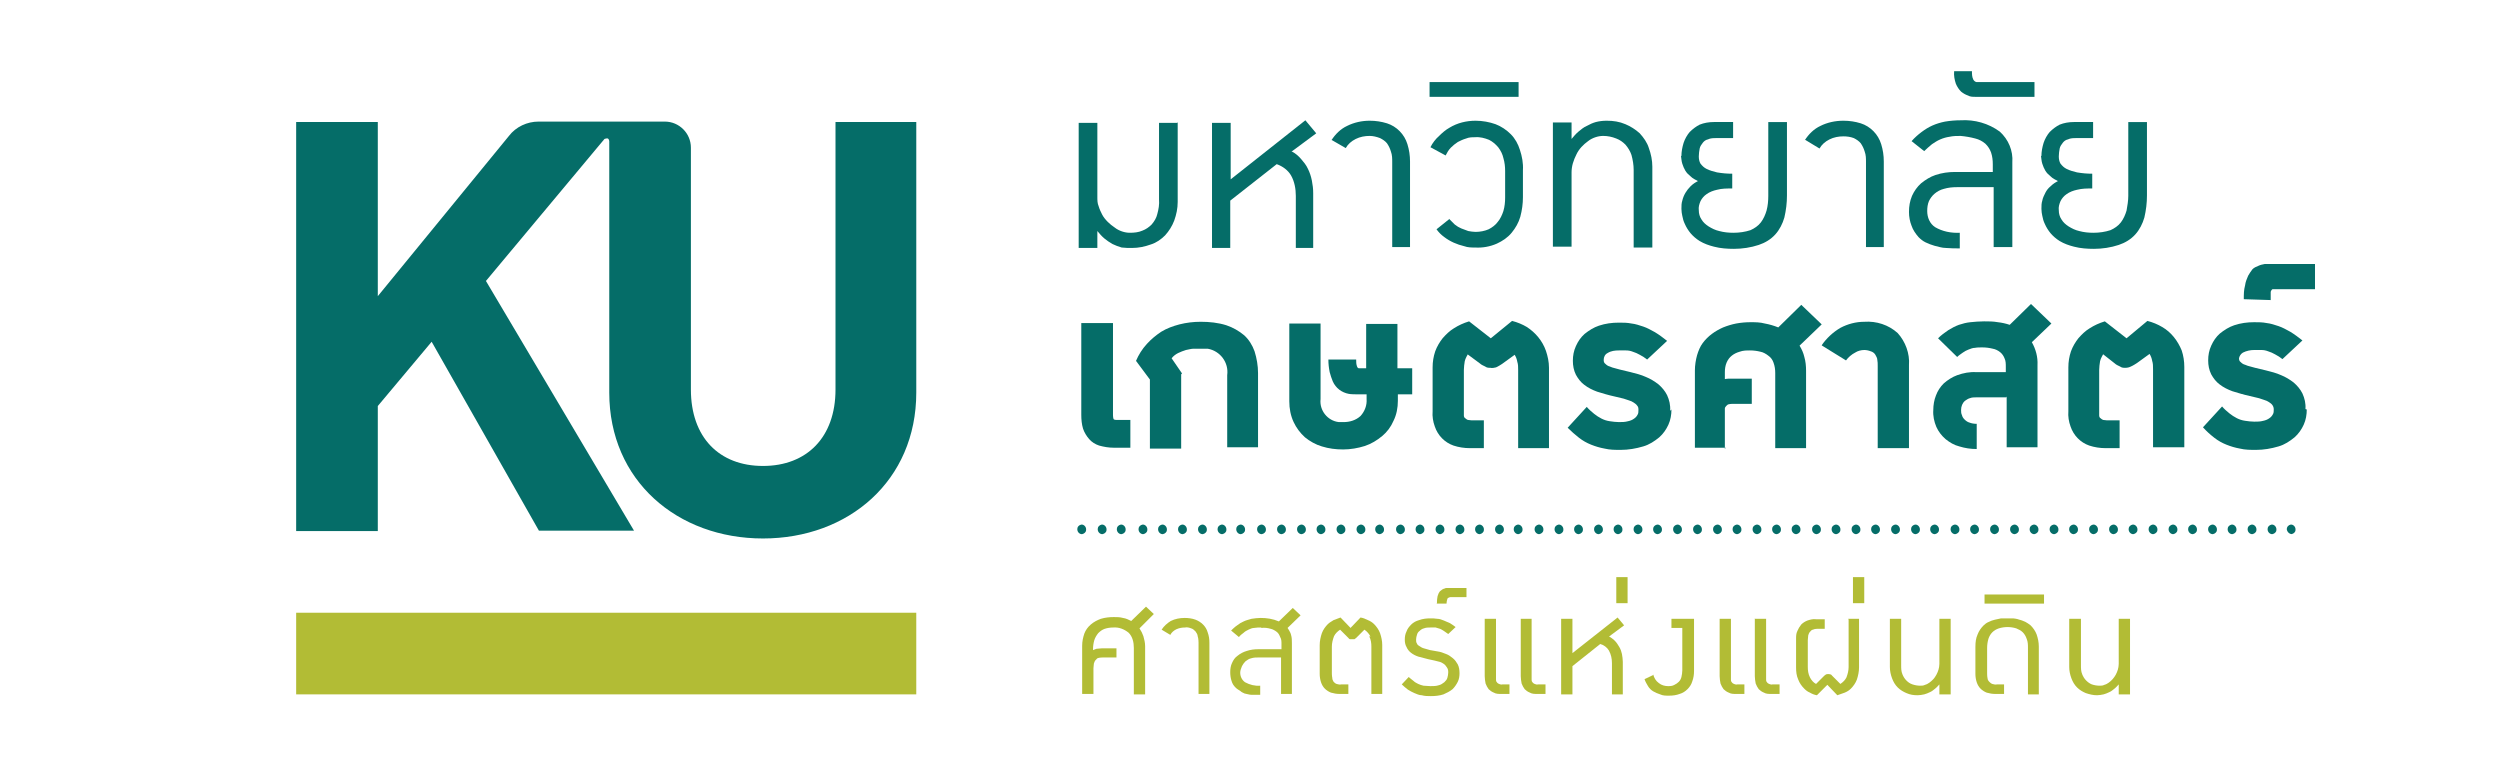 <svg xmlns="http://www.w3.org/2000/svg" xmlns:xlink="http://www.w3.org/1999/xlink" id="Layer_2" viewBox="0 0 57.57 17.66"><defs><style>      .cls-1 {        fill: #b2bc35;      }      .cls-2 {        fill: #fff;      }      .cls-3 {        clip-path: url(#clippath);      }      .cls-4 {        fill: #056d68;      }    </style><clipPath id="clippath"><rect class="cls-2" width="57.57" height="17.66"></rect></clipPath></defs><g id="Layer_1-2" data-name="Layer_1"><g><rect class="cls-2" width="57.57" height="17.66"></rect><g class="cls-3"><g id="_x34_liIwF"><g id="_x34_liIwF-2" data-name="_x34_liIwF"><g id="Layer_2-2" data-name="Layer_2"><g id="Layer_1-2"><path class="cls-1" d="M26.24,14.47c.04.06.07.12.09.18.02.07.04.15.04.23v1.11h-.26v-1.07c0-.13-.03-.26-.12-.35-.1-.08-.22-.13-.35-.12-.07,0-.14.01-.2.03-.06.02-.11.06-.15.1-.04.05-.07.1-.09.16-.02.07-.03.14-.03.21v.02s.05-.02.08-.03c.04,0,.08-.01.12-.01h.34v.21h-.3s-.08,0-.11.01c-.03,0-.05.03-.07.05-.02.02-.03.05-.04.08,0,.03-.01.07-.01.11v.59h-.26v-1.11c0-.1.02-.19.05-.28.03-.08.08-.15.15-.21.07-.06.15-.1.23-.13.1-.03.2-.04.3-.04.07,0,.14,0,.21.02.07.01.13.04.19.07l.34-.33.18.17-.32.32Z"></path><path class="cls-1" d="M26.75,14.5c.05-.08.13-.15.21-.2.1-.05.21-.07.32-.07.08,0,.17.01.25.04.13.05.24.15.28.29.03.08.04.16.04.24v1.18h-.25v-1.18s0-.1-.02-.15c0-.04-.03-.08-.05-.11-.03-.03-.06-.06-.1-.07-.05-.02-.1-.03-.14-.02-.07,0-.13.01-.2.04-.06.03-.11.07-.14.13l-.2-.12Z"></path><path class="cls-1" d="M29.04,14.45c-.05,0-.1,0-.16.01-.04,0-.09.02-.13.04-.04.02-.08.04-.11.07-.04.03-.08.06-.11.1l-.18-.15s.09-.09.14-.12c.05-.04.1-.07.15-.09.06-.03.12-.04.18-.06.07-.01.14-.02.21-.02.14,0,.28.02.42.08l.32-.31.18.17-.3.29s.07.1.08.16c.02.06.02.13.02.2v1.16h-.25v-.84h-.51c-.06,0-.12,0-.18.02-.05.01-.09.04-.13.07-.03.03-.06.07-.08.11-.02.05-.04.1-.04.15,0,.09.04.17.11.22.11.06.23.09.35.08v.21c-.07,0-.13,0-.2,0-.05,0-.1-.02-.16-.03-.04-.02-.07-.03-.1-.06-.03-.02-.07-.04-.1-.07-.02-.02-.04-.04-.06-.07-.02-.03-.03-.06-.04-.09-.02-.06-.03-.13-.03-.2,0-.07.01-.15.04-.21.03-.07.07-.13.13-.17.06-.05.14-.09.21-.11.09-.03.18-.04.27-.04h.53v-.12c0-.06,0-.11-.03-.16-.02-.05-.04-.09-.08-.12-.04-.03-.09-.06-.14-.07-.07-.02-.14-.03-.21-.02"></path><path class="cls-1" d="M31.56,14.66c-.03-.06-.08-.12-.14-.16l-.19.19s-.03.02-.04.03c-.02,0-.03,0-.05,0-.02,0-.03,0-.05,0-.02,0-.03-.02-.04-.03l-.19-.19c-.06.04-.11.09-.14.15-.03.08-.05.16-.05.24v.61s0,.07.01.11c0,.03.01.06.03.09.02.02.04.04.07.05.04.01.07.02.11.01h.16v.22h-.2c-.07,0-.13-.01-.2-.03-.05-.02-.1-.05-.14-.09-.04-.04-.07-.09-.09-.15-.02-.06-.03-.13-.03-.19v-.66c0-.1.02-.19.05-.28.03-.08.08-.15.14-.21.04-.04.09-.06.13-.09.05-.02.11-.04.16-.06l.23.24.23-.24c.06.01.11.03.17.06.05.02.1.05.14.09.06.06.11.13.14.21.03.09.05.18.05.27v1.13h-.25v-1.09c0-.08-.01-.16-.05-.24"></path><path class="cls-1" d="M33.61,15.5c0,.07-.01.14-.04.2-.03.06-.07.12-.12.17-.06.05-.14.09-.21.12-.09.03-.19.04-.29.04-.07,0-.14,0-.21-.02-.06,0-.12-.03-.17-.05-.05-.02-.1-.05-.15-.08-.05-.04-.1-.08-.14-.12l.16-.17s.08.07.11.09c.03.03.07.05.11.07.04.02.08.03.12.04.05,0,.1.01.16.01.07,0,.13,0,.19-.02.05-.01.09-.04.13-.07.03-.03.06-.06.07-.1.01-.04.02-.08.02-.12,0-.04,0-.08-.03-.12-.02-.03-.04-.06-.07-.08-.03-.02-.06-.04-.1-.05-.04-.01-.08-.02-.12-.03l-.14-.03c-.08-.02-.15-.04-.23-.06-.06-.02-.12-.05-.17-.09-.04-.03-.08-.08-.1-.13-.03-.05-.04-.11-.04-.17,0-.07.01-.13.04-.19.02-.06.06-.11.11-.16.05-.05.11-.08.18-.1.08-.03.17-.04.25-.04.06,0,.11,0,.17.01.05,0,.1.02.15.04.05.02.09.04.14.06.05.03.09.06.13.09l-.17.16-.1-.07s-.06-.04-.09-.05c-.03-.01-.07-.02-.1-.03-.04,0-.08,0-.12,0-.05,0-.1,0-.15.02-.04.01-.07.03-.1.06-.03.02-.05.05-.06.09-.01.03-.02.07-.02.11,0,.03,0,.06.02.09.01.03.04.05.06.06.03.02.06.04.1.05.05.01.09.03.14.04l.17.03c.07.01.13.03.2.06.06.02.11.06.16.1.05.04.08.09.11.14.03.06.04.13.04.2"></path><path class="cls-1" d="M33.09,13.89s0-.09.01-.13c0-.03.02-.07.03-.1.01-.02.03-.05.05-.06.02-.02.04-.03.06-.04.02,0,.04-.02.07-.02h.46v.21h-.37s-.06.01-.07.04c-.01.04-.02.07-.02.11h-.23Z"></path><path class="cls-1" d="M35.02,14.25h.25v1.32s0,.05,0,.08c0,.02,0,.04.02.06.01.02.03.03.05.04.03.01.05.02.08.01h.17v.22h-.19c-.06,0-.12,0-.17-.03-.05-.02-.09-.05-.12-.08-.03-.04-.05-.08-.07-.13-.01-.06-.02-.11-.02-.17v-1.33ZM34.19,14.25h.26v1.32s0,.05,0,.08c0,.02,0,.04.02.06.01.02.03.03.05.04.03.01.05.02.08.01h.16v.22h-.19c-.06,0-.12,0-.17-.03-.05-.02-.09-.05-.12-.08-.03-.04-.05-.08-.07-.13-.01-.06-.02-.11-.02-.17v-1.33Z"></path><path class="cls-1" d="M37.06,14.66s.1.06.13.1c.04.04.07.09.1.14.03.05.05.11.06.16.01.06.02.12.02.18v.75h-.25v-.72c0-.1-.02-.2-.07-.29-.04-.07-.12-.13-.2-.15l-.64.51v.65h-.26v-1.74h.26v.79l1.04-.82.15.18-.35.26Z"></path><rect class="cls-1" x="37.22" y="13.29" width=".26" height=".6"></rect><path class="cls-1" d="M38.07,15.53c.02.08.06.15.13.2.06.05.14.07.21.07.05,0,.1,0,.15-.03.04-.02.07-.04.1-.07.03-.03.05-.07.06-.11.01-.05.02-.1.02-.15v-.98h-.25v-.21h.52v1.2c0,.08-.01.16-.04.24-.02.07-.06.13-.11.18-.05.05-.11.09-.18.11-.08.03-.16.04-.25.04-.07,0-.14,0-.2-.03-.06-.02-.11-.04-.16-.07-.05-.03-.09-.07-.12-.12-.03-.05-.06-.1-.08-.16l.21-.1Z"></path><path class="cls-1" d="M40.42,14.25h.25v1.32s0,.05,0,.08c0,.02,0,.04.02.06.01.02.03.03.05.04.03.01.05.02.08.01h.16v.22h-.19c-.06,0-.12,0-.17-.03-.05-.02-.09-.05-.12-.08-.03-.04-.05-.08-.07-.13-.01-.06-.02-.11-.02-.17v-1.33ZM39.6,14.25h.26v1.32s0,.05,0,.08c0,.02,0,.04.02.06.01.02.03.03.05.04.03.01.05.02.08.01h.16v.22h-.19c-.06,0-.12,0-.17-.03-.05-.02-.09-.05-.12-.08-.03-.04-.05-.08-.07-.13-.01-.06-.02-.11-.02-.17v-1.33Z"></path><path class="cls-1" d="M42.56,14.25h.25v1.12c0,.09-.02.19-.05.28-.03.08-.08.15-.14.21-.04.04-.09.07-.14.09-.05.02-.11.04-.17.06l-.23-.24-.12.12s-.08.08-.12.12c-.06-.01-.11-.03-.16-.06-.05-.02-.09-.05-.13-.09-.06-.06-.11-.13-.14-.21-.04-.09-.05-.18-.05-.28v-.65c0-.07,0-.13.03-.19.02-.05.05-.1.09-.15.04-.04.09-.07.14-.09.06-.02.13-.04.2-.03h.2v.22h-.16s-.08,0-.11.02c-.03,0-.05.03-.07.05-.02.02-.03.05-.04.08,0,.04-.01.07-.01.11v.62c0,.08.01.16.05.24.03.06.08.12.14.15l.19-.19s.03-.02.04-.03c.03-.01.07-.01.1,0,.02,0,.03.02.04.03l.19.19c.06-.04.11-.09.14-.15.03-.08.05-.16.05-.24v-1.09Z"></path><rect class="cls-1" x="42.67" y="13.29" width=".26" height=".6"></rect><path class="cls-1" d="M43.78,14.25v1.07c0,.07,0,.14.03.21.02.05.05.1.09.14.04.04.08.07.14.09.06.02.12.03.18.03.04,0,.07,0,.11-.02.04-.01.07-.03.1-.05.03-.02.06-.05.09-.08.03-.03.05-.07.07-.1.02-.04.04-.08.05-.12.01-.04.02-.08.02-.13v-1.04h.26v1.74h-.26v-.23s-.06.07-.1.1c-.04.03-.07.06-.12.08-.04.02-.09.04-.13.05-.05.01-.1.02-.15.02-.09,0-.17-.01-.26-.05-.07-.03-.14-.07-.2-.13-.06-.06-.1-.13-.13-.21-.03-.08-.05-.17-.05-.26v-1.11h.25Z"></path><path class="cls-1" d="M45.49,14.89c0-.1.01-.19.05-.28.03-.08.08-.15.14-.21.03-.03.07-.06.12-.08.04-.02.09-.04.14-.05.05-.01.1-.02.14-.03.05,0,.1,0,.14,0h.14s.1.01.14.03c.05.01.09.03.14.05.04.02.08.05.12.08.06.06.11.13.14.21.03.09.05.18.05.28v1.1h-.25v-1.07c0-.07,0-.14-.03-.21-.02-.06-.05-.11-.09-.15-.04-.04-.1-.07-.15-.09-.13-.04-.27-.04-.4,0-.06.02-.11.05-.15.09-.04.04-.07.09-.09.15-.02.07-.03.14-.03.21v.59s0,.07.01.11c0,.03.02.06.04.08.02.02.04.04.07.05.04.01.07.02.11.01h.16v.22h-.2c-.07,0-.13-.01-.2-.03-.05-.02-.1-.05-.14-.09-.04-.04-.07-.09-.09-.15-.02-.06-.03-.13-.03-.19v-.63Z"></path><rect class="cls-1" x="45.7" y="13.69" width="1.37" height=".21"></rect><path class="cls-1" d="M47.92,14.25v1.07c0,.07,0,.14.03.21.02.05.05.1.09.14.04.04.08.07.13.09.06.02.12.03.18.03.04,0,.07,0,.11-.02.04-.01.07-.03.1-.05.07-.05.12-.11.16-.18.02-.04.04-.08.05-.12.01-.04.02-.08.02-.13v-1.04h.26v1.74h-.26v-.23s-.06.07-.1.1c-.04.03-.07.06-.12.08-.04.02-.09.04-.13.05-.05.01-.1.02-.15.02-.09,0-.17-.02-.26-.05-.07-.03-.14-.07-.2-.13-.06-.06-.1-.13-.13-.21-.03-.08-.05-.17-.05-.26v-1.11h.26Z"></path><path class="cls-4" d="M27.12,2.81v1.84c0,.15-.03.29-.08.43-.05.13-.12.24-.21.34-.09.09-.2.17-.33.21-.14.05-.28.08-.43.08-.08,0-.16,0-.24-.01-.07-.02-.15-.05-.21-.08-.07-.04-.13-.08-.19-.13-.06-.05-.11-.11-.16-.17v.39h-.43v-2.88h.43v1.71c0,.07,0,.14.03.21.02.07.05.13.08.19.03.06.08.12.13.17.05.05.1.09.16.13.05.04.11.07.17.09.06.02.12.03.18.03.1,0,.2-.01.29-.05.08-.03.15-.08.21-.14.06-.07.11-.15.13-.24.03-.11.05-.22.04-.34v-1.76h.42Z"></path><path class="cls-4" d="M29.75,3.49c.08.04.15.1.21.17.06.07.12.14.16.23.04.08.07.17.09.27.02.1.03.19.03.29v1.26h-.4v-1.2c0-.16-.03-.33-.11-.47-.07-.12-.19-.21-.33-.26l-1.07.84v1.09h-.42v-2.88h.43v1.3l1.72-1.36.25.3-.58.43Z"></path><path class="cls-4" d="M30.66,3.23c.09-.14.21-.26.36-.33.16-.08.34-.12.52-.12.14,0,.27.02.4.06.22.07.4.25.47.48.04.13.06.26.06.4v1.97h-.41v-1.96c0-.08,0-.16-.03-.24-.02-.07-.05-.13-.09-.19-.04-.05-.1-.09-.16-.12-.08-.03-.16-.05-.24-.05-.11,0-.22.02-.32.07-.1.05-.18.12-.23.21l-.33-.19Z"></path><path class="cls-4" d="M33.38,5.05s.08.08.12.12c.05.04.1.07.15.09.05.02.11.04.16.06.06.01.11.02.17.02.1,0,.21-.02.3-.06.08-.04.16-.1.21-.17.06-.07.1-.16.13-.25.03-.1.04-.21.04-.31v-.61c0-.1-.01-.2-.04-.3-.02-.09-.06-.17-.12-.25-.06-.07-.13-.13-.21-.17-.1-.04-.21-.07-.32-.06-.07,0-.14,0-.21.03-.07.02-.13.05-.19.08-.06.04-.11.08-.16.13-.05.05-.09.12-.12.18l-.35-.19c.05-.1.12-.19.2-.26.07-.07.15-.14.24-.19.18-.11.39-.16.6-.16.16,0,.32.03.46.08.13.05.25.13.35.23.1.1.17.23.21.36.05.15.08.31.07.47v.62c0,.15-.02.3-.06.45-.04.14-.11.26-.2.37-.09.11-.21.19-.34.25-.16.07-.33.1-.5.09-.08,0-.17,0-.25-.03-.17-.04-.33-.11-.46-.21-.07-.05-.13-.11-.18-.18l.3-.24Z"></path><rect class="cls-4" x="32.92" y="1.89" width="2.05" height=".34"></rect><path class="cls-4" d="M37.62,5.69v-1.78c0-.11-.02-.23-.05-.34-.03-.09-.08-.17-.14-.24-.06-.06-.13-.11-.21-.14-.1-.04-.2-.06-.3-.06-.06,0-.12.01-.18.03-.06.02-.12.05-.17.09-.11.08-.21.18-.27.31-.03.06-.06.13-.08.2-.02.07-.03.14-.03.21v1.71h-.43v-2.86h.43v.38c.05-.06.1-.12.16-.17.06-.05.12-.1.19-.13.07-.04.14-.07.21-.09.08-.02.16-.03.25-.03.15,0,.29.02.43.08.12.05.23.12.33.21.09.1.17.21.21.34.05.14.08.28.08.43v1.86h-.43Z"></path><path class="cls-4" d="M38.72,3.59c0-.1.02-.2.05-.3.03-.09.08-.18.14-.25.07-.07.15-.13.23-.17.1-.04.21-.06.33-.06h.44v.37h-.39c-.06,0-.13,0-.19.03-.05.01-.09.04-.12.08-.03.04-.06.08-.07.13-.01.06-.02.12-.02.18,0,.06.01.12.04.17.04.05.08.09.14.12.08.04.16.06.24.08.12.02.23.03.35.03v.34c-.12,0-.24,0-.35.03-.09.02-.17.05-.24.1-.06.04-.11.1-.14.16-.03.07-.05.14-.04.21,0,.08.02.15.06.21.04.07.1.12.16.16.08.05.16.09.25.11.11.03.22.04.33.04.13,0,.27-.02.39-.06.09-.04.18-.1.24-.18.06-.08.1-.17.13-.27.03-.11.04-.23.04-.34v-1.7h.43v1.69c0,.17-.02.34-.06.51-.04.14-.11.28-.21.39-.1.11-.23.19-.38.24-.18.06-.38.09-.57.09-.15,0-.31-.01-.46-.05-.12-.03-.23-.07-.33-.13-.08-.05-.15-.11-.21-.18-.05-.06-.1-.14-.13-.21-.03-.06-.05-.13-.06-.19-.01-.05-.02-.1-.02-.16,0-.07,0-.13.02-.19.03-.13.1-.24.19-.33.05-.05.11-.09.17-.12-.06-.03-.12-.06-.17-.11-.05-.04-.09-.08-.12-.13-.03-.05-.05-.1-.07-.16-.02-.06-.02-.12-.03-.18"></path><path class="cls-4" d="M41.56,3.23c.09-.14.21-.26.36-.33.16-.08.34-.12.53-.12.14,0,.27.02.4.06.22.07.4.25.47.48.04.13.06.26.06.4v1.97h-.41v-1.96c0-.08,0-.16-.03-.24-.02-.07-.05-.13-.09-.19-.04-.05-.1-.09-.16-.12-.08-.03-.16-.04-.24-.04-.11,0-.22.02-.32.07-.1.05-.18.12-.23.21l-.33-.2Z"></path><path class="cls-4" d="M45.14,5.72c-.11,0-.22,0-.33-.01-.09,0-.17-.03-.26-.05-.07-.02-.15-.05-.21-.08-.06-.03-.11-.07-.16-.12-.07-.08-.13-.17-.16-.26-.04-.1-.06-.21-.06-.32,0-.13.02-.25.07-.37.05-.11.12-.21.21-.29.1-.08.21-.15.33-.19.15-.05.3-.07.45-.07h.87v-.18c0-.09-.01-.18-.04-.27-.03-.08-.07-.14-.13-.2-.07-.06-.15-.1-.23-.12-.11-.03-.23-.05-.34-.06-.09,0-.17,0-.26.02-.07.01-.14.03-.21.06-.07.03-.13.07-.19.11-.06.05-.13.11-.18.16l-.29-.23c.07-.08.15-.15.23-.21.08-.06.16-.11.25-.15.09-.04.19-.07.29-.09.12-.02.24-.03.36-.03.32-.02.64.07.9.26.2.18.31.44.29.71v1.95h-.43v-1.38h-.85c-.1,0-.2.01-.3.04-.08.02-.15.06-.21.11-.06.05-.1.11-.13.17-.03.07-.04.15-.04.23,0,.15.06.29.18.37.17.1.37.14.57.13v.36Z"></path><path class="cls-4" d="M45.41,1.64c0,.06,0,.13.03.19.02.04.06.07.11.06h1.3v.34h-1.36c-.06,0-.12,0-.17-.03-.06-.02-.11-.05-.16-.09-.05-.05-.09-.11-.12-.18-.03-.09-.05-.19-.04-.29h.4Z"></path><path class="cls-4" d="M47.01,3.59c0-.1.02-.2.05-.3.03-.09.08-.18.14-.25.07-.07.15-.13.23-.17.1-.04.21-.06.33-.06h.44v.37h-.39c-.06,0-.13,0-.19.03-.05.01-.09.04-.12.08-.03.04-.06.08-.07.13-.01.06-.02.12-.02.18,0,.06.01.12.04.17.04.05.08.09.14.12.08.04.16.06.24.08.12.02.23.03.35.03v.34c-.12,0-.23,0-.35.03-.09.02-.17.05-.24.1-.06.04-.11.1-.14.16-.03.07-.05.14-.04.21,0,.08.02.15.06.21.04.07.1.12.16.16.08.05.16.09.25.11.11.03.22.04.33.04.13,0,.27-.02.39-.06.09-.04.18-.1.24-.18.06-.08.1-.17.13-.27.02-.11.04-.23.04-.34v-1.7h.43v1.69c0,.17-.02.34-.06.51-.04.14-.11.28-.21.39-.1.11-.23.19-.38.24-.18.06-.38.09-.57.09-.15,0-.31-.01-.46-.05-.12-.03-.23-.07-.33-.13-.08-.05-.15-.11-.21-.18-.05-.06-.1-.14-.13-.21-.03-.06-.05-.13-.06-.19-.01-.05-.02-.1-.02-.16,0-.07,0-.13.02-.19.01-.06.04-.12.07-.18.03-.06.07-.11.12-.15.05-.05.11-.09.17-.12-.06-.03-.12-.06-.17-.11-.05-.04-.09-.08-.12-.13-.03-.05-.05-.1-.07-.16-.02-.06-.02-.12-.03-.18"></path><path class="cls-4" d="M24.91,7.44h.72v2.11s0,.06.01.09c0,.02.03.03.07.03h.32v.64h-.38c-.12,0-.23-.02-.34-.05-.09-.03-.17-.08-.23-.15-.06-.07-.11-.15-.14-.24-.03-.1-.04-.21-.04-.32v-2.11Z"></path><path class="cls-4" d="M27.2,8.62v1.71h-.72v-1.59l-.32-.43c.06-.14.14-.27.25-.39.1-.11.21-.2.33-.28.13-.08.27-.13.42-.17.16-.04.32-.06.49-.06.2,0,.4.02.59.08.15.05.29.13.41.23.11.1.19.23.24.37.05.16.08.33.08.5v1.71h-.71v-1.66c.04-.29-.16-.56-.45-.61-.05,0-.11,0-.16,0h-.16c-.06,0-.12.02-.18.03-.06.02-.12.04-.18.07-.06.03-.11.07-.15.12l.24.35Z"></path><path class="cls-4" d="M32.19,9.07v.16c0,.16-.03.32-.1.46-.06.14-.15.26-.26.35-.12.1-.25.18-.4.23-.16.05-.33.08-.5.08-.17,0-.33-.02-.49-.07-.14-.04-.28-.12-.39-.21-.11-.1-.2-.22-.26-.35-.07-.15-.1-.31-.1-.48v-1.79h.72v1.74c-.03.26.16.5.42.53.04,0,.07,0,.11,0,.14,0,.28-.04.39-.14.1-.11.15-.25.14-.39v-.11h-.26s-.1,0-.15-.01c-.16-.03-.3-.13-.37-.29-.03-.07-.05-.14-.07-.21-.02-.1-.03-.19-.03-.29h.64c0,.05,0,.11.02.16.01.03.03.04.04.04h.17v-1.02h.72v1.02h.34v.6h-.34Z"></path><path class="cls-4" d="M33.8,8.16s-.06.1-.07.16c-.01.07-.02.13-.02.2v.96s0,.06,0,.09c0,.02.01.05.03.06.02.02.04.03.06.04.03,0,.06.01.09.01h.28v.64h-.32c-.13,0-.26-.02-.38-.06-.2-.07-.36-.23-.43-.44-.04-.11-.06-.23-.05-.35v-1.01c0-.13.02-.25.06-.37.04-.11.1-.21.17-.3.08-.09.16-.17.26-.23.11-.07.22-.12.35-.16l.5.39.49-.4c.12.03.24.08.34.14.2.13.36.32.44.55.04.12.07.25.07.39v1.85h-.71v-1.8c0-.07,0-.13-.02-.19-.01-.06-.03-.11-.06-.16l-.29.21s-.09.06-.14.08c-.04.01-.09.02-.13.01-.04,0-.08,0-.12-.03-.04-.02-.09-.04-.12-.07l-.27-.2Z"></path><path class="cls-4" d="M38.49,9.43c0,.12-.02.24-.07.35-.05.11-.12.21-.21.29-.11.09-.23.17-.37.21-.17.05-.34.08-.52.08-.12,0-.25,0-.37-.03-.11-.02-.21-.05-.31-.09-.1-.04-.19-.09-.28-.16-.09-.07-.18-.15-.26-.23l.44-.48c.05.06.11.11.17.16.05.04.11.08.17.11.06.03.12.05.19.06.07.01.14.02.21.02.07,0,.14,0,.21-.02.05-.01.1-.03.14-.06.03-.02.06-.05.08-.09.02-.03.02-.07.02-.11,0-.03,0-.07-.03-.1-.02-.03-.05-.05-.08-.07-.03-.02-.07-.04-.11-.05-.04-.01-.08-.03-.12-.04l-.21-.05c-.14-.03-.27-.07-.4-.11-.11-.04-.21-.09-.3-.16-.08-.06-.14-.14-.19-.23-.05-.1-.07-.21-.07-.32,0-.12.02-.23.07-.34.05-.11.11-.2.2-.28.1-.08.21-.15.33-.19.15-.05.3-.07.46-.07.1,0,.19,0,.29.02.09.01.18.04.27.07.09.03.18.08.27.13.1.06.19.13.28.2l-.46.43c-.05-.04-.11-.08-.17-.11-.05-.03-.1-.05-.16-.07-.05-.02-.1-.03-.16-.03-.05,0-.11,0-.16,0-.09,0-.18.01-.26.06-.06.03-.09.09-.09.16,0,.04.01.07.04.09.03.03.06.05.1.06.04.02.08.03.12.04l.11.03.25.06c.12.03.24.06.35.11.1.04.2.1.29.17.08.07.15.15.2.25.05.11.08.23.07.36"></path><path class="cls-4" d="M39.74,10.31h-.71v-1.78c0-.12.02-.24.05-.35.03-.1.07-.2.13-.28.06-.08.13-.15.21-.21.08-.06.17-.11.26-.15.1-.04.2-.07.3-.09.11-.02.22-.03.33-.03.11,0,.22,0,.33.03.11.02.21.05.31.09l.53-.52.47.45-.51.49c.05.08.09.17.11.26.03.1.04.21.04.32v1.78h-.71v-1.73c0-.08-.01-.16-.04-.24-.02-.06-.06-.12-.12-.16-.05-.04-.12-.08-.18-.09-.08-.02-.16-.03-.24-.03-.08,0-.16,0-.24.03-.07.02-.13.05-.18.09-.05.04-.09.09-.12.16-.03.07-.04.15-.04.22v.16s.05-.01.08-.01h.54v.58h-.43s-.07,0-.1.01c-.02,0-.04.02-.06.04-.02.02-.03.04-.03.06,0,.03,0,.06,0,.09v.84Z"></path><path class="cls-4" d="M41.95,7.95c.11-.16.26-.3.43-.4.17-.09.36-.14.55-.14.28-.02.56.07.77.26.18.2.28.47.26.74v1.91h-.72v-1.89c0-.05,0-.1-.01-.15,0-.04-.03-.08-.05-.12-.02-.03-.06-.06-.1-.07-.05-.02-.1-.03-.15-.03-.07,0-.15.02-.21.06-.08.04-.16.11-.21.18l-.55-.34Z"></path><path class="cls-4" d="M46.2,9.15h-.69c-.05,0-.1,0-.15.02-.04.01-.08.04-.11.06-.06.05-.09.13-.09.21,0,.04,0,.08.02.12.01.04.03.07.06.1.03.03.07.06.11.07.05.02.11.03.17.03v.58c-.14,0-.27-.02-.4-.06-.12-.03-.22-.09-.32-.17-.09-.08-.16-.17-.21-.28-.05-.12-.08-.25-.07-.39,0-.11.02-.23.06-.33.04-.11.1-.2.18-.28.09-.08.2-.15.31-.19.14-.05.29-.08.44-.07h.68v-.12c0-.07,0-.14-.03-.2-.02-.05-.05-.1-.1-.14-.05-.04-.11-.07-.17-.08-.08-.02-.16-.03-.24-.03-.06,0-.12,0-.17.01-.05,0-.1.02-.15.04-.05.02-.09.04-.13.07-.04.03-.09.06-.13.1l-.44-.43c.07-.07.15-.13.24-.19.08-.05.16-.09.24-.12.09-.03.17-.05.26-.06.1-.01.21-.02.32-.02.11,0,.21,0,.32.02.09.01.18.03.27.06l.49-.48.47.45-.45.43c.09.16.14.34.13.53v1.89h-.71v-1.17Z"></path><path class="cls-4" d="M48.43,8.16s-.06.1-.07.16c-.01.07-.02.13-.02.2v.96s0,.06,0,.09c0,.02.01.05.03.06.02.02.04.03.06.04.03,0,.06.01.09.01h.29v.64h-.32c-.13,0-.26-.02-.38-.06-.2-.07-.36-.23-.43-.44-.04-.11-.06-.23-.05-.35v-1.01c0-.13.02-.25.06-.37.04-.11.1-.21.17-.3.08-.09.16-.17.26-.23.11-.07.22-.12.35-.16l.5.39.48-.4c.12.03.24.08.34.14.21.12.36.32.45.54.04.12.06.25.06.38v1.85h-.72v-1.8c0-.07,0-.13-.02-.19-.01-.06-.03-.11-.06-.16l-.29.21s-.09.06-.14.08c-.04.02-.08.03-.13.03-.04,0-.08,0-.12-.03-.04-.02-.09-.04-.12-.07l-.28-.22Z"></path><path class="cls-4" d="M53.12,9.43c0,.12-.02.24-.07.35-.05.11-.12.21-.21.29-.11.09-.23.17-.37.21-.17.05-.34.08-.52.08-.12,0-.25,0-.37-.03-.11-.02-.21-.05-.31-.09-.1-.04-.19-.09-.28-.16-.09-.07-.18-.15-.26-.24l.44-.48c.05.06.11.11.17.16.05.04.11.08.17.11.06.03.12.05.19.06.07.01.14.02.21.02.07,0,.14,0,.21-.02.05-.01.1-.03.14-.06.03-.02.06-.05.08-.09.02-.03.02-.07.02-.11,0-.04-.01-.07-.03-.1-.02-.03-.05-.05-.08-.07-.03-.02-.07-.04-.11-.05-.04-.01-.08-.03-.12-.04l-.21-.05c-.14-.03-.27-.07-.4-.11-.11-.04-.21-.09-.3-.16-.08-.06-.14-.14-.19-.23-.05-.1-.07-.21-.07-.32,0-.12.02-.23.07-.34.05-.11.11-.2.2-.28.1-.08.21-.15.33-.19.15-.05.3-.07.46-.07.1,0,.19,0,.29.02.09.01.18.04.27.07.09.03.18.08.27.13.1.06.19.13.28.2l-.46.43c-.05-.04-.11-.08-.17-.11-.05-.03-.1-.05-.16-.07-.05-.02-.1-.03-.16-.03-.05,0-.11,0-.16,0-.09,0-.18.02-.26.06-.05.03-.08.08-.09.13,0,.04.01.07.04.09.03.03.06.05.1.06.04.02.08.03.12.04l.11.03.25.06c.12.03.24.06.35.11.1.04.2.1.29.17.08.07.15.15.2.25.05.11.08.23.07.36"></path><path class="cls-4" d="M51.67,6.89c0-.11,0-.21.03-.32.01-.08.04-.15.07-.22.03-.05.06-.1.1-.15.04-.04.09-.06.14-.08.04-.02.09-.03.14-.04.05,0,.1,0,.14,0h1.02v.58h-.98s-.03.02-.04.06c0,.06,0,.13,0,.19l-.62-.02Z"></path><rect class="cls-1" x="6.82" y="14.11" width="14.28" height="1.88"></rect><path class="cls-4" d="M19.24,2.81v6.16c0,1.1-.66,1.76-1.67,1.76s-1.66-.66-1.66-1.76V3.4c0-.33-.27-.6-.6-.6h-2.91c-.26,0-.52.12-.68.33l-3.02,3.69V2.81h-1.88v9.42h1.88v-2.88l1.24-1.48,2.47,4.35h2.19l-3.41-5.75,2.73-3.27s.07-.03.09,0c.01.01.02.03.02.05v5.79c0,2.03,1.57,3.36,3.54,3.36s3.53-1.33,3.53-3.36V2.81h-1.86Z"></path><path class="cls-4" d="M52.78,12.3c-.06,0-.11-.05-.12-.11,0-.06.04-.1.09-.11,0,0,0,0,0,0h.02c.06.01.1.07.09.13,0,.04-.04.08-.09.09h0ZM52.33,12.3h-.02c-.06-.01-.1-.07-.09-.13,0-.04.04-.08.09-.09h.02c.06.01.1.07.09.13,0,.04-.04.08-.09.09ZM51.87,12.3h-.02c-.06-.01-.1-.07-.09-.13,0-.04.04-.08.09-.09h.02c.06.01.1.07.09.13,0,.04-.04.08-.09.09ZM51.41,12.3h-.02c-.06-.01-.1-.07-.09-.13,0-.04.04-.08.09-.09h.02c.06.01.1.07.09.13,0,.04-.04.08-.09.09ZM50.96,12.3h-.02c-.06-.01-.1-.07-.09-.13,0-.04.04-.08.09-.09h.02c.06.01.1.07.09.13,0,.04-.04.08-.09.09h0ZM50.5,12.3h-.02c-.06-.01-.1-.07-.09-.13,0-.04.04-.08.09-.09h.02c.06.01.1.07.09.13,0,.04-.04.08-.09.09ZM50.05,12.3h-.02c-.06-.01-.1-.07-.09-.13,0-.04.04-.08.09-.09h.02c.06.01.1.07.09.13,0,.04-.04.08-.09.09ZM49.59,12.3h-.02c-.06-.01-.1-.07-.09-.13,0-.04.04-.08.09-.09h.02c.06.01.1.07.09.13,0,.04-.04.08-.09.09ZM49.13,12.3h-.02c-.06-.01-.1-.07-.09-.13,0-.04.04-.08.09-.09h.02c.06.01.1.07.09.13,0,.04-.04.08-.09.09ZM48.68,12.3h-.02c-.06-.01-.1-.07-.09-.13,0-.04.04-.08.09-.09h.02c.06.01.1.07.09.13,0,.04-.04.08-.09.09ZM48.22,12.3h-.02c-.06-.01-.1-.07-.09-.13,0-.04.04-.08.09-.09h.02c.06.01.1.07.09.13,0,.04-.04.08-.09.09ZM47.76,12.3h-.02c-.06-.01-.1-.07-.09-.13,0-.04.04-.08.09-.09h.02c.06.01.1.07.09.13,0,.04-.04.08-.09.09h0ZM47.31,12.3h-.02c-.06-.01-.1-.07-.09-.13,0-.04.04-.08.09-.09h.02c.06.01.1.07.09.13,0,.04-.04.08-.09.09ZM46.85,12.3h-.02c-.06-.01-.1-.07-.09-.13,0-.04.04-.08.09-.09h.02c.06.01.1.07.09.13,0,.04-.04.08-.09.09ZM46.4,12.3h-.02c-.06-.01-.1-.07-.09-.13,0-.04.04-.08.09-.09h.02c.06.01.1.07.09.13,0,.04-.04.08-.09.09ZM45.94,12.3h-.02c-.06-.01-.1-.07-.09-.13,0-.04.04-.08.09-.09h.02c.06.01.1.07.09.13,0,.04-.04.08-.09.09ZM45.48,12.3h-.02c-.06-.01-.1-.07-.09-.13,0-.04.04-.08.09-.09h.02c.06.01.1.07.09.13,0,.04-.04.08-.09.09ZM45.03,12.3h-.02c-.06-.01-.1-.07-.09-.13,0-.04.04-.08.09-.09h.02c.06.01.1.07.09.13,0,.04-.04.08-.09.09ZM44.57,12.3h-.03c-.06-.01-.1-.07-.09-.13,0-.04.04-.08.09-.09h.02c.06.01.1.07.09.13,0,.04-.04.08-.09.09h0ZM44.12,12.3h-.02c-.06-.01-.1-.07-.09-.13,0-.04.04-.08.09-.09h.02c.06.01.1.07.09.13,0,.04-.04.08-.09.09ZM43.66,12.3h-.02c-.06-.01-.1-.07-.09-.13,0-.04.04-.08.09-.09h.02c.06.01.1.07.09.13,0,.04-.04.08-.09.09ZM43.2,12.3h-.02c-.06-.01-.1-.07-.09-.13,0-.04.04-.08.09-.09h.02c.06.01.1.07.09.13,0,.04-.04.08-.09.09ZM42.75,12.3h-.02c-.06-.01-.1-.07-.09-.13,0-.04.04-.08.09-.09h.02c.06.01.1.07.09.13,0,.04-.04.08-.09.09ZM42.29,12.3h-.02c-.06-.01-.1-.07-.09-.13,0-.04.04-.08.09-.09h.02c.06.01.1.07.09.13,0,.04-.04.08-.09.09ZM41.84,12.3h-.02c-.06-.01-.1-.07-.09-.13,0-.04.04-.08.09-.09h.02c.06.01.1.07.09.13,0,.04-.04.08-.09.09ZM41.38,12.3h-.03c-.06-.01-.1-.07-.09-.13,0-.04.04-.08.09-.09h.02c.06.01.1.07.09.13,0,.04-.04.08-.09.09h0ZM40.92,12.3h-.02c-.06-.01-.1-.07-.09-.13,0-.04.04-.08.09-.09h.02c.06.01.1.07.09.13,0,.04-.04.08-.09.09ZM40.47,12.3h-.02c-.06-.01-.1-.07-.09-.13,0-.04.04-.08.09-.09h.02c.06.01.1.07.09.13,0,.04-.04.08-.09.09ZM40.01,12.3h-.02c-.06-.01-.1-.07-.09-.13,0-.04.04-.08.09-.09h.02c.06.01.1.07.09.13,0,.04-.04.08-.09.09ZM39.56,12.3h-.02c-.06-.01-.1-.07-.09-.13,0-.04.04-.08.09-.09h.02c.06.01.1.07.09.13,0,.04-.04.08-.09.09ZM39.1,12.3h-.02c-.06-.01-.1-.07-.09-.13,0-.04.04-.08.09-.09h.02c.06.01.1.07.09.13,0,.04-.04.08-.09.09ZM38.64,12.3h-.02c-.06-.01-.1-.07-.09-.13,0-.04.04-.08.09-.09h.02c.06.01.1.07.09.13,0,.04-.04.08-.09.09ZM38.19,12.3h-.03c-.06-.01-.1-.07-.09-.13,0-.04.04-.08.09-.09h.02c.06.01.1.07.09.13,0,.04-.04.08-.09.09h.01ZM37.73,12.3h-.02c-.06-.01-.1-.07-.09-.13,0-.04.04-.08.09-.09h.02c.06.01.1.07.09.13,0,.04-.04.08-.09.09ZM37.27,12.3h-.02c-.06-.01-.1-.07-.09-.13,0-.04.04-.08.09-.09h.02c.06.01.1.07.09.13,0,.04-.04.08-.09.09ZM36.82,12.3h-.02c-.06-.01-.1-.07-.09-.13,0-.04.04-.08.09-.09h.02c.06.01.1.07.09.13,0,.04-.04.08-.09.09ZM36.36,12.3h-.02c-.06-.01-.1-.07-.09-.13,0-.04.04-.08.09-.09h.02c.06.01.1.07.09.13,0,.04-.04.08-.09.09ZM35.91,12.3h-.02c-.06-.01-.1-.07-.09-.13,0-.04.04-.08.09-.09h.02c.06.01.1.07.09.13,0,.04-.04.08-.09.09ZM35.45,12.3h-.02c-.06-.01-.1-.07-.09-.13,0-.04.04-.08.09-.09h.02c.06.01.1.07.09.13,0,.04-.04.08-.09.09ZM34.99,12.3h-.04c-.06-.01-.1-.07-.09-.13,0-.04.04-.08.09-.09h.02c.06.01.1.07.09.13,0,.04-.04.08-.09.09h.01ZM34.54,12.3h-.02c-.06-.01-.1-.07-.09-.13,0-.04.04-.08.09-.09h.02c.06.01.1.07.09.13,0,.04-.04.08-.09.09ZM34.08,12.3h-.02c-.06-.01-.1-.07-.09-.13,0-.04.04-.08.09-.09h.02c.06.01.1.07.09.13,0,.04-.04.08-.09.09ZM33.63,12.3h-.02c-.06-.01-.1-.07-.09-.13,0-.04.04-.08.09-.09h.02c.06.01.1.07.09.13,0,.04-.04.08-.09.09ZM33.17,12.3h-.02c-.06-.01-.1-.07-.09-.13,0-.04.04-.08.09-.09h.02c.06.01.1.07.09.13,0,.04-.04.08-.09.09ZM32.71,12.3h-.02c-.06-.01-.1-.07-.09-.13,0-.04.04-.08.09-.09h.02c.06.01.1.07.09.13,0,.04-.04.08-.09.09ZM32.26,12.3h-.02c-.06-.01-.1-.07-.09-.13,0-.04.04-.08.09-.09h.02c.06.01.1.07.09.13,0,.04-.04.08-.09.09ZM31.8,12.3h-.04c-.06-.01-.1-.07-.09-.13,0-.04.04-.08.09-.09h.02c.06.01.1.07.09.13,0,.04-.04.08-.09.09h.02ZM31.35,12.3h-.02c-.06-.01-.1-.07-.09-.13,0-.04.04-.08.09-.09h.02c.06.01.1.07.09.13,0,.04-.04.08-.09.09ZM30.89,12.3h-.02c-.06-.01-.1-.07-.09-.13,0-.04.04-.08.09-.09h.02c.06.01.1.07.09.13,0,.04-.04.08-.09.09ZM30.43,12.3h-.02c-.06-.01-.1-.07-.09-.13,0-.04.04-.08.09-.09h.02c.06.01.1.07.09.13,0,.04-.04.08-.09.09ZM29.98,12.3h-.02c-.06-.01-.1-.07-.09-.13,0-.04.04-.08.09-.09h.02c.06.01.1.07.09.13,0,.04-.04.08-.09.09ZM29.52,12.3h-.02c-.06-.01-.1-.07-.09-.13,0-.04.04-.08.09-.09h.02c.06.01.1.07.09.13,0,.04-.04.08-.09.09ZM29.06,12.3h-.02c-.06-.01-.1-.07-.09-.13,0-.04.04-.08.09-.09h.02c.06.01.1.07.09.13,0,.04-.04.08-.09.09ZM28.61,12.3h-.05c-.06-.01-.1-.07-.09-.13,0-.04.04-.08.09-.09h.02c.06.01.1.07.09.13,0,.04-.04.08-.09.09h.02ZM28.15,12.3h-.02c-.06-.01-.1-.07-.09-.13,0-.04.04-.08.09-.09h.02c.06.01.1.07.09.13,0,.04-.04.08-.09.09ZM27.7,12.3h-.02c-.06-.01-.1-.07-.09-.13,0-.04.04-.08.09-.09h.02c.06.01.1.07.09.13,0,.04-.04.08-.09.09ZM27.24,12.3h-.02c-.06-.01-.1-.07-.09-.13,0-.04.04-.08.09-.09h.02c.06.01.1.07.09.13,0,.04-.04.08-.09.09ZM26.78,12.3h-.02c-.06-.01-.1-.07-.09-.13,0-.04.04-.08.09-.09h.02c.06.01.1.07.09.13,0,.04-.04.08-.09.09ZM26.33,12.3h-.02c-.06-.01-.1-.07-.09-.13,0-.04.04-.08.09-.09h.02c.06.01.1.07.09.13,0,.04-.04.08-.09.09ZM25.83,12.3h-.02c-.06-.01-.1-.07-.09-.13,0-.04.04-.08.09-.09h.02c.06.01.1.07.09.13,0,.04-.04.08-.09.09ZM25.38,12.3h-.01c-.06-.01-.1-.07-.09-.13,0-.04.04-.08.09-.09h.02c.06.01.1.07.09.13,0,.04-.04.08-.09.09h-.01ZM24.92,12.3h-.02c-.06-.01-.1-.07-.09-.13,0-.04.04-.08.09-.09h.02c.06.01.1.07.09.13,0,.04-.04.08-.09.09Z"></path></g></g></g></g></g></g></g></svg>